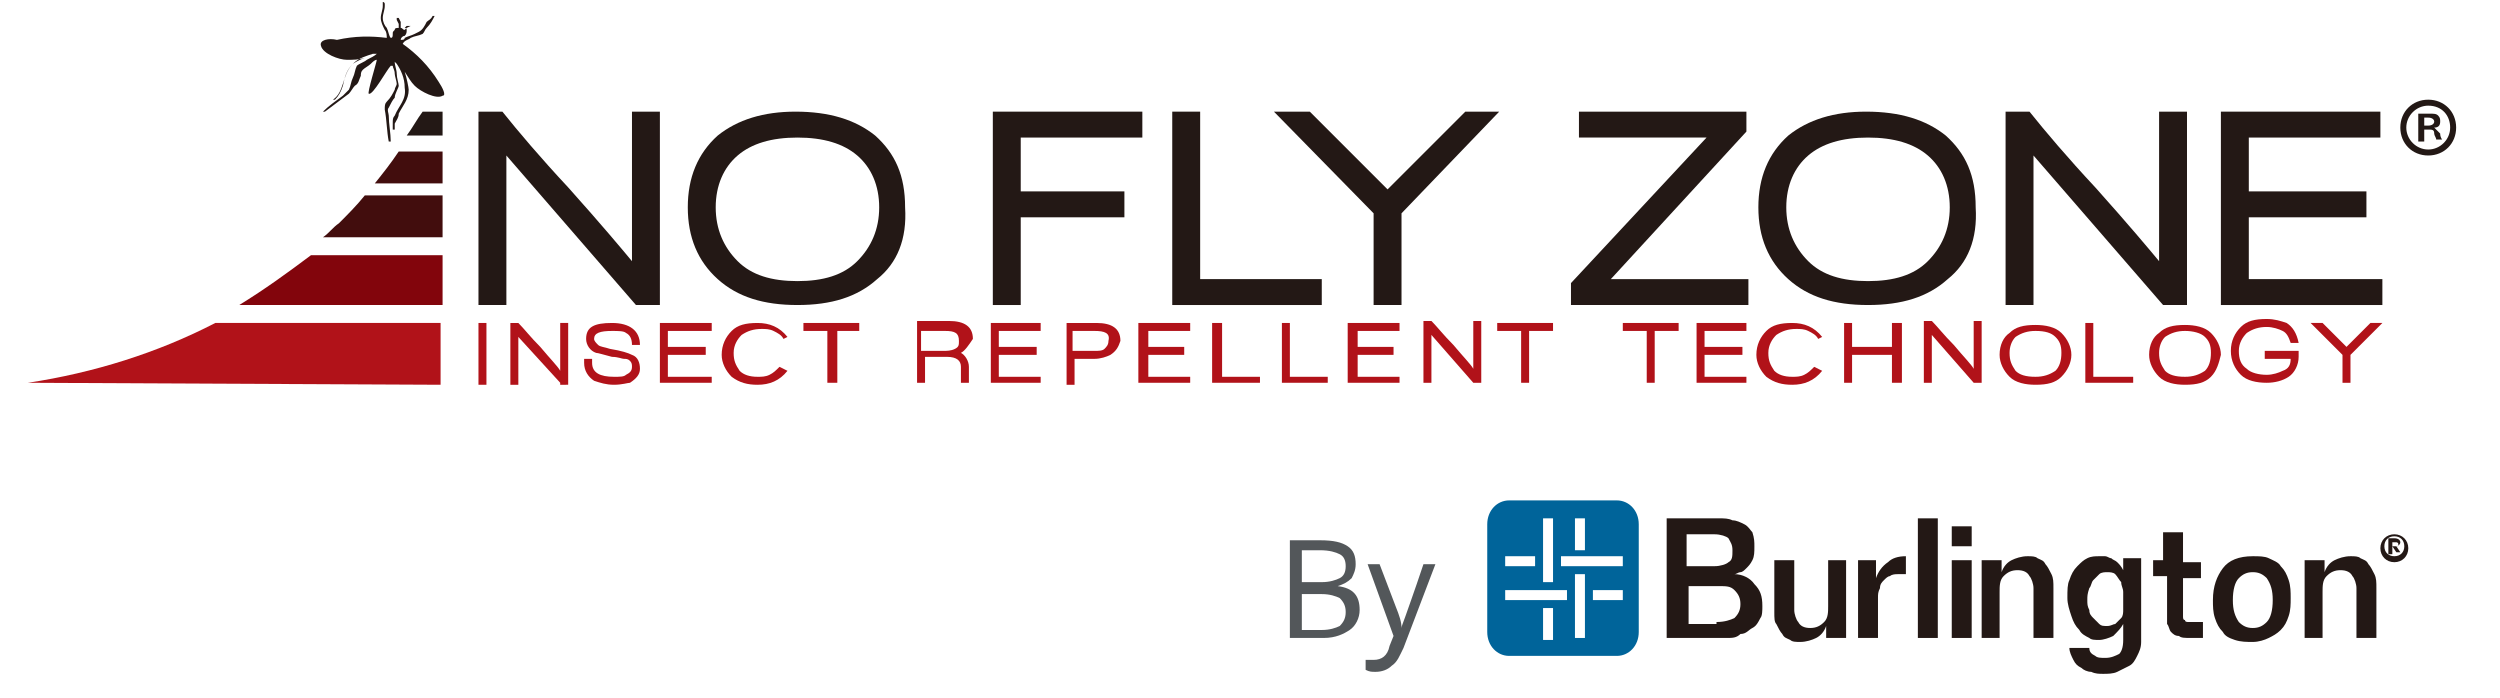 <?xml version="1.0" encoding="utf-8"?>
<!-- Generator: Adobe Illustrator 26.3.1, SVG Export Plug-In . SVG Version: 6.00 Build 0)  -->
<svg version="1.1" id="レイヤー_1" xmlns="http://www.w3.org/2000/svg" xmlns:xlink="http://www.w3.org/1999/xlink" x="0px"
	 y="0px" viewBox="0 0 125.4 35" style="enable-background:new 0 0 125.4 35;" xml:space="preserve">
<style type="text/css">
	.st0{fill:#FFFFFF;}
	.st1{fill:#231815;}
	.st2{fill-rule:evenodd;clip-rule:evenodd;fill:#B11219;}
	.st3{fill-rule:evenodd;clip-rule:evenodd;fill:#82050C;}
	.st4{fill-rule:evenodd;clip-rule:evenodd;fill:#420D0D;}
	.st5{fill-rule:evenodd;clip-rule:evenodd;fill:#231815;}
	.st6{fill:#B11219;}
	.st7{fill:#00649A;}
	.st8{fill:#53575A;}
	.st9{fill:none;}
</style>
<g>
	<rect y="0" class="st0" width="125.4" height="35"/>
	<path class="st1" d="M31.9,15.3l-6.5-7.5v7.5H24V5.6h1.2c0.8,1,1.9,2.3,3.3,3.8c1.7,1.9,2.7,3.1,3.2,3.7V5.6h1.4v9.7H31.9z"/>
	<path class="st1" d="M44,14c-1,0.9-2.3,1.3-4,1.3c-1.7,0-3-0.4-4-1.3c-1-0.9-1.5-2.1-1.5-3.6c0-1.5,0.5-2.7,1.5-3.6
		c1-0.8,2.3-1.2,3.9-1.2c1.7,0,3,0.4,4,1.2c1,0.9,1.5,2,1.5,3.6C45.5,12,45,13.2,44,14 M43,7.8c-0.7-0.6-1.7-0.9-3-0.9
		c-1.3,0-2.3,0.3-3,0.9c-0.7,0.6-1.1,1.5-1.1,2.6c0,1.1,0.4,2,1.1,2.7c0.7,0.7,1.7,1,3,1c1.3,0,2.3-0.3,3-1c0.7-0.7,1.1-1.6,1.1-2.7
		C44.1,9.3,43.7,8.4,43,7.8"/>
	<polygon class="st1" points="51.2,6.9 51.2,9.6 56.4,9.6 56.4,10.9 51.2,10.9 51.2,15.3 49.8,15.3 49.8,5.6 57.3,5.6 57.3,6.9 	"/>
	<polygon class="st1" points="58.8,15.3 58.8,5.6 60.2,5.6 60.2,14 66.3,14 66.3,15.3 	"/>
	<polygon class="st1" points="70.3,10.7 70.3,15.3 68.9,15.3 68.9,10.7 63.9,5.6 65.7,5.6 69.6,9.5 73.5,5.6 75.2,5.6 	"/>
	<polygon class="st1" points="78.8,15.3 78.8,14.2 85.6,6.9 79.2,6.9 79.2,5.6 87.6,5.6 87.6,6.6 80.8,14 87.7,14 87.7,15.3 	"/>
	<path class="st1" d="M97.7,14c-1,0.9-2.3,1.3-4,1.3c-1.7,0-3-0.4-4-1.3c-1-0.9-1.5-2.1-1.5-3.6c0-1.5,0.5-2.7,1.5-3.6
		c1-0.8,2.3-1.2,3.9-1.2c1.7,0,3,0.4,4,1.2c1,0.9,1.5,2,1.5,3.6C99.2,12,98.7,13.2,97.7,14 M96.7,7.8c-0.7-0.6-1.7-0.9-3-0.9
		c-1.3,0-2.3,0.3-3,0.9c-0.7,0.6-1.1,1.5-1.1,2.6c0,1.1,0.4,2,1.1,2.7c0.7,0.7,1.7,1,3,1c1.3,0,2.3-0.3,3-1c0.7-0.7,1.1-1.6,1.1-2.7
		C97.8,9.3,97.4,8.4,96.7,7.8"/>
	<path class="st1" d="M108.5,15.3l-6.5-7.5v7.5h-1.4V5.6h1.2c0.8,1,1.9,2.3,3.3,3.8c1.7,1.9,2.7,3.1,3.2,3.7V5.6h1.4v9.7H108.5z"/>
	<polygon class="st1" points="111.4,15.3 111.4,5.6 119.4,5.6 119.4,6.9 112.8,6.9 112.8,9.6 118.7,9.6 118.7,10.9 112.8,10.9 
		112.8,14 119.5,14 119.5,15.3 	"/>
	<path class="st1" d="M22,4.1c-0.5-0.8-1.1-1.4-1.8-1.9c0,0,0,0,0,0C20.3,2,20.5,2,20.6,1.9c0.2-0.1,0.4-0.1,0.6-0.2
		c0.1-0.1,0.1-0.2,0.2-0.3c0.2-0.2,0.3-0.4,0.4-0.6c0,0-0.1,0-0.1,0c0,0,0,0,0,0C21.6,1,21.5,1,21.4,1.1c-0.1,0.2-0.2,0.4-0.4,0.5
		c0,0-0.2,0.1-0.2,0.1c-0.2,0.1-0.3,0.1-0.5,0.2C20.3,2,20.2,2,20.1,2c0,0,0,0,0,0c0-0.1,0.1-0.2,0.2-0.2c0.1-0.1,0.1-0.2,0.1-0.3
		c0,0,0-0.1-0.1-0.1l0.1-0.1l0.2,0c0,0,0,0,0,0c0,0,0,0,0,0l-0.2,0.1l-0.1,0.1c-0.1,0-0.1-0.1-0.2-0.1V1.1l-0.1-0.2c0,0,0,0-0.1,0
		c0,0,0,0,0,0.1l0.1,0.2v0.2c-0.1,0-0.2,0-0.2,0.1c-0.1,0.1-0.1,0.1-0.1,0.2c0,0.1,0,0.2-0.1,0.2c0,0,0,0,0,0
		c-0.1-0.1-0.1-0.3-0.2-0.5c-0.1-0.1-0.2-0.3-0.2-0.5c0-0.2,0.1-0.4,0.1-0.6c0,0,0,0,0-0.1c0,0,0,0,0,0c0,0,0-0.1-0.1-0.1
		c0,0.1,0,0.1,0,0.2c0,0.2-0.1,0.4-0.1,0.6c0,0.2,0.1,0.4,0.2,0.6c0.1,0.1,0.1,0.3,0.1,0.4c0,0,0,0,0,0c-0.8-0.1-1.6-0.1-2.5,0.1
		C16.5,1.9,16,2,16.1,2.3c0.1,0.4,0.9,0.7,1.3,0.7c0.3,0,0.6,0,0.9-0.1c-0.3,0.1-0.6,0.3-0.6,0.3c-0.3,0.3-0.4,0.6-0.5,1.1
		c-0.1,0.3-0.2,0.5-0.4,0.7L16.7,5c0,0,0,0.1,0,0c0.3-0.2,0.4-0.5,0.5-0.8c0.1-0.3,0.2-0.7,0.5-1c0.3-0.3,0.7-0.4,1-0.5c0,0,0,0,0,0
		c0.1,0,0.1,0,0.2,0c-0.1,0.1-0.3,0.2-0.5,0.3c-0.1,0.1-0.4,0.2-0.5,0.3c-0.1,0.2-0.1,0.4-0.2,0.6c-0.1,0.2-0.1,0.4-0.2,0.6
		c-0.1,0.1-0.2,0.2-0.3,0.3c-0.4,0.3-0.7,0.5-1,0.8l0.1,0c0.4-0.3,0.8-0.6,1.2-0.9c0.1-0.1,0.2-0.3,0.3-0.4C18,4.2,18,4,18.1,3.8
		c0-0.1,0-0.2,0.1-0.3c0.1-0.1,0.3-0.2,0.4-0.3c0.1-0.1,0.2-0.2,0.3-0.2c0,0,0.1,0,0,0c0,0.1-0.5,1.7-0.4,1.7
		c0.2,0.1,0.9-1.2,1.1-1.4c0,0,0.1,0,0.1,0c0,0.1,0.1,0.2,0.1,0.4c0,0.1,0.1,0.4,0.1,0.5c0,0.1-0.1,0.2-0.1,0.3
		c-0.1,0.2-0.2,0.4-0.4,0.6c-0.1,0.1-0.1,0.2-0.1,0.4c0.1,0.5,0.1,1.1,0.2,1.6l0.1,0c0-0.4-0.1-0.9-0.1-1.3c0-0.1-0.1-0.3,0-0.4
		c0.1-0.2,0.2-0.4,0.3-0.5C19.8,4.7,20,4.4,20,4.3c0-0.1-0.1-0.4-0.1-0.6c0-0.2-0.1-0.4-0.1-0.6c0,0,0.1,0.1,0.1,0.1
		c0.2,0.3,0.4,0.7,0.4,1.2c0.1,0.6-0.3,0.9-0.5,1.4c-0.1,0.1-0.1,0.2-0.1,0.4l0,0.3c0,0,0.1,0,0.1,0l0-0.3C19.9,6,20,5.9,20,5.7
		c0.2-0.4,0.5-0.7,0.5-1.2c0-0.1-0.1-0.6-0.2-0.9c0.2,0.3,0.3,0.5,0.5,0.7c0.3,0.3,1.1,0.7,1.4,0.5C22.4,4.8,22.2,4.4,22,4.1"/>
	<path class="st2" d="M1.4,19.2L1.4,19.2l20.7,0.1v-3.1H10.8C7.9,17.7,4.7,18.7,1.4,19.2"/>
	<path class="st3" d="M12,15.3h10.2v-2.5h-6.6C14.4,13.7,13.3,14.5,12,15.3"/>
	<path class="st4" d="M17,11.2c-0.3,0.2-0.5,0.5-0.8,0.7h6V9.8h-3.9C17.9,10.3,17.4,10.8,17,11.2"/>
	<path class="st4" d="M18.8,9.2h3.4V7.6H20C19.6,8.2,19.2,8.7,18.8,9.2"/>
	<path class="st5" d="M20.4,6.8h1.8V5.6h-1C20.9,6,20.7,6.4,20.4,6.8"/>
	<rect x="24" y="16.2" class="st6" width="0.4" height="3.1"/>
	<path class="st6" d="M28.1,19.2L26,16.9v2.4h-0.4v-3.1h0.4c0.3,0.3,0.6,0.7,1.1,1.2c0.5,0.6,0.9,1,1,1.2v-2.4h0.4v3.1H28.1z"/>
	<path class="st6" d="M30.8,19.3c-0.4,0-0.7-0.1-1-0.2c-0.3-0.2-0.5-0.5-0.5-0.9V18h0.4v0.2c0,0.5,0.4,0.7,1.1,0.7
		c0.3,0,0.5,0,0.6-0.1c0.2-0.1,0.3-0.2,0.3-0.4c0-0.1,0-0.2-0.1-0.3c-0.1-0.1-0.2-0.1-0.3-0.1c-0.1,0-0.3-0.1-0.6-0.1
		c-0.4-0.1-0.7-0.2-0.8-0.2c-0.3-0.1-0.5-0.4-0.5-0.7c0-0.6,0.4-0.8,1.3-0.8c0.9,0,1.4,0.4,1.4,1.1h-0.4c0-0.3-0.1-0.5-0.3-0.6
		c-0.1-0.1-0.4-0.1-0.7-0.1c-0.6,0-0.9,0.1-0.9,0.4c0,0.1,0.1,0.2,0.2,0.3c0.1,0.1,0.3,0.1,0.6,0.2c0.6,0.1,0.9,0.2,1.1,0.3
		c0.3,0.1,0.4,0.4,0.4,0.7c0,0.3-0.2,0.5-0.5,0.7C31.5,19.2,31.2,19.3,30.8,19.3"/>
	<polygon class="st6" points="33.1,19.2 33.1,16.2 35.7,16.2 35.7,16.6 33.5,16.6 33.5,17.4 35.4,17.4 35.4,17.8 33.5,17.8 
		33.5,18.9 35.7,18.9 35.7,19.2 	"/>
	<path class="st6" d="M39.3,17c-0.1-0.2-0.3-0.3-0.5-0.4c-0.2-0.1-0.4-0.1-0.6-0.1c-0.4,0-0.7,0.1-1,0.3c-0.2,0.2-0.4,0.5-0.4,0.9
		c0,0.4,0.1,0.6,0.3,0.9c0.2,0.2,0.5,0.3,0.9,0.3c0.2,0,0.4,0,0.6-0.1c0.2-0.1,0.3-0.2,0.5-0.4l0.4,0.2c-0.4,0.5-0.9,0.7-1.5,0.7
		c-0.5,0-0.9-0.1-1.3-0.4c-0.3-0.3-0.5-0.7-0.5-1.1c0-0.5,0.2-0.9,0.5-1.2c0.3-0.3,0.7-0.4,1.3-0.4c0.6,0,1.1,0.2,1.5,0.7L39.3,17z"
		/>
	<polygon class="st6" points="42,16.6 42,19.2 41.5,19.2 41.5,16.6 40.3,16.6 40.3,16.2 43.1,16.2 43.1,16.6 	"/>
	<path class="st6" d="M48.2,17.7c0.2,0.1,0.4,0.4,0.4,0.7v0.8h-0.4v-0.8c0-0.3-0.2-0.5-0.7-0.5h-1.1v1.3h-0.4v-3.1h1.6
		c0.8,0,1.2,0.3,1.2,0.9C48.6,17.3,48.4,17.6,48.2,17.7 M47.4,16.6h-1.2v1h1.1c0.2,0,0.4,0,0.6-0.1c0.2-0.1,0.2-0.2,0.2-0.4
		C48.1,16.7,47.9,16.6,47.4,16.6"/>
	<polygon class="st6" points="49.7,19.2 49.7,16.2 52.2,16.2 52.2,16.6 50.1,16.6 50.1,17.4 52,17.4 52,17.8 50.1,17.8 50.1,18.9 
		52.2,18.9 52.2,19.2 	"/>
	<path class="st6" d="M55.7,17.8c-0.2,0.1-0.5,0.2-0.8,0.2h-1v1.3h-0.4v-3.1h1.5c0.8,0,1.2,0.3,1.2,0.9C56.1,17.4,56,17.6,55.7,17.8
		 M54.9,16.6h-1.1v1h1.1c0.2,0,0.4,0,0.5-0.1c0.1-0.1,0.2-0.2,0.2-0.4C55.7,16.7,55.4,16.6,54.9,16.6"/>
	<polygon class="st6" points="57.1,19.2 57.1,16.2 59.7,16.2 59.7,16.6 57.6,16.6 57.6,17.4 59.4,17.4 59.4,17.8 57.6,17.8 
		57.6,18.9 59.7,18.9 59.7,19.2 	"/>
	<polygon class="st6" points="60.8,19.2 60.8,16.2 61.3,16.2 61.3,18.9 63.2,18.9 63.2,19.2 	"/>
	<polygon class="st6" points="64.3,19.2 64.3,16.2 64.7,16.2 64.7,18.9 66.6,18.9 66.6,19.2 	"/>
	<polygon class="st6" points="67.6,19.2 67.6,16.2 70.2,16.2 70.2,16.6 68.1,16.6 68.1,17.4 69.9,17.4 69.9,17.8 68.1,17.8 
		68.1,18.9 70.2,18.9 70.2,19.2 	"/>
	<path class="st6" d="M73.9,19.2l-2.1-2.4v2.4h-0.4v-3.1h0.4c0.3,0.3,0.6,0.7,1.1,1.2c0.5,0.6,0.9,1,1,1.2v-2.4h0.4v3.1H73.9z"/>
	<polygon class="st6" points="76.7,16.6 76.7,19.2 76.3,19.2 76.3,16.6 75.1,16.6 75.1,16.2 77.9,16.2 77.9,16.6 	"/>
	<polygon class="st6" points="83,16.6 83,19.2 82.6,19.2 82.6,16.6 81.4,16.6 81.4,16.2 84.2,16.2 84.2,16.6 	"/>
	<polygon class="st6" points="85.1,19.2 85.1,16.2 87.6,16.2 87.6,16.6 85.5,16.6 85.5,17.4 87.4,17.4 87.4,17.8 85.5,17.8 
		85.5,18.9 87.6,18.9 87.6,19.2 	"/>
	<path class="st6" d="M91.2,17c-0.1-0.2-0.3-0.3-0.5-0.4c-0.2-0.1-0.4-0.1-0.6-0.1c-0.4,0-0.7,0.1-1,0.3c-0.2,0.2-0.4,0.5-0.4,0.9
		c0,0.4,0.1,0.6,0.3,0.9c0.2,0.2,0.5,0.3,0.9,0.3c0.2,0,0.4,0,0.6-0.1c0.2-0.1,0.3-0.2,0.5-0.4l0.4,0.2c-0.4,0.5-0.9,0.7-1.5,0.7
		c-0.5,0-0.9-0.1-1.3-0.4c-0.3-0.3-0.5-0.7-0.5-1.1c0-0.5,0.2-0.9,0.5-1.2c0.3-0.3,0.7-0.4,1.3-0.4c0.6,0,1.1,0.2,1.5,0.7L91.2,17z"
		/>
	<polygon class="st6" points="94.9,19.2 94.9,17.8 92.9,17.8 92.9,19.2 92.5,19.2 92.5,16.2 92.9,16.2 92.9,17.4 94.9,17.4 
		94.9,16.2 95.4,16.2 95.4,19.2 	"/>
	<path class="st6" d="M99,19.2l-2.1-2.4v2.4h-0.4v-3.1h0.4c0.3,0.3,0.6,0.7,1.1,1.2c0.5,0.6,0.9,1,1,1.2v-2.4h0.4v3.1H99z"/>
	<path class="st6" d="M103.4,18.9c-0.3,0.3-0.7,0.4-1.3,0.4c-0.5,0-1-0.1-1.3-0.4c-0.3-0.3-0.5-0.7-0.5-1.1c0-0.5,0.2-0.9,0.5-1.1
		c0.3-0.3,0.7-0.4,1.3-0.4c0.5,0,1,0.1,1.3,0.4c0.3,0.3,0.5,0.7,0.5,1.1C103.9,18.2,103.7,18.6,103.4,18.9 M103.1,16.9
		c-0.2-0.2-0.5-0.3-1-0.3c-0.4,0-0.7,0.1-1,0.3c-0.2,0.2-0.3,0.5-0.3,0.8c0,0.4,0.1,0.6,0.3,0.9c0.2,0.2,0.5,0.3,1,0.3
		c0.4,0,0.7-0.1,1-0.3c0.2-0.2,0.3-0.5,0.3-0.9C103.4,17.3,103.3,17.1,103.1,16.9"/>
	<polygon class="st6" points="104.6,19.2 104.6,16.2 105,16.2 105,18.9 107,18.9 107,19.2 	"/>
	<path class="st6" d="M110.9,18.9c-0.3,0.3-0.7,0.4-1.3,0.4c-0.5,0-1-0.1-1.3-0.4c-0.3-0.3-0.5-0.7-0.5-1.1c0-0.5,0.2-0.9,0.5-1.1
		c0.3-0.3,0.7-0.4,1.3-0.4c0.5,0,1,0.1,1.3,0.4c0.3,0.3,0.5,0.7,0.5,1.1C111.3,18.2,111.2,18.6,110.9,18.9 M110.6,16.9
		c-0.2-0.2-0.6-0.3-1-0.3c-0.4,0-0.7,0.1-1,0.3c-0.2,0.2-0.3,0.5-0.3,0.8c0,0.4,0.1,0.6,0.3,0.9c0.2,0.2,0.5,0.3,1,0.3
		c0.4,0,0.7-0.1,1-0.3c0.2-0.2,0.3-0.5,0.3-0.9C110.9,17.3,110.8,17.1,110.6,16.9"/>
	<path class="st6" d="M114.9,18h-1.3v-0.4h1.7c0,0.2,0,0.3,0,0.3c0,0.4-0.2,0.8-0.5,1c-0.3,0.2-0.7,0.3-1.1,0.3
		c-0.5,0-1-0.1-1.3-0.4c-0.3-0.3-0.5-0.7-0.5-1.2c0-0.5,0.2-0.9,0.5-1.2c0.3-0.3,0.7-0.4,1.3-0.4c0.4,0,0.7,0.1,1,0.2
		c0.3,0.2,0.5,0.5,0.6,1h-0.4c-0.1-0.3-0.2-0.5-0.4-0.6c-0.2-0.1-0.5-0.2-0.8-0.2c-0.4,0-0.7,0.1-1,0.3c-0.2,0.2-0.4,0.5-0.4,0.9
		c0,0.4,0.1,0.7,0.4,0.9c0.2,0.2,0.6,0.3,1,0.3c0.3,0,0.6-0.1,0.8-0.2C114.8,18.5,114.9,18.3,114.9,18"/>
	<polygon class="st6" points="117.9,17.8 117.9,19.2 117.5,19.2 117.5,17.8 115.9,16.2 116.5,16.2 117.7,17.4 118.9,16.2 
		119.5,16.2 	"/>
	<path class="st1" d="M123.2,6.4c0,0.8-0.6,1.4-1.4,1.4c-0.8,0-1.4-0.6-1.4-1.4c0-0.8,0.6-1.4,1.4-1.4C122.6,5,123.2,5.6,123.2,6.4
		 M120.7,6.4c0,0.6,0.5,1.1,1.1,1.1c0.6,0,1.1-0.5,1.1-1.1c0-0.6-0.4-1.1-1.1-1.1C121.2,5.3,120.7,5.8,120.7,6.4 M121.6,7.1h-0.3
		V5.7c0.1,0,0.3,0,0.5,0c0.3,0,0.4,0,0.5,0.1c0.1,0.1,0.1,0.2,0.1,0.3c0,0.2-0.1,0.3-0.3,0.3v0c0.1,0.1,0.2,0.2,0.3,0.3
		c0,0.2,0.1,0.3,0.1,0.3h-0.3c0-0.1-0.1-0.2-0.1-0.3c0-0.2-0.1-0.2-0.3-0.2h-0.2V7.1z M121.6,6.3h0.2c0.2,0,0.3-0.1,0.3-0.2
		c0-0.1-0.1-0.2-0.3-0.2c-0.1,0-0.1,0-0.2,0V6.3z"/>
	<path class="st7" d="M82.2,31.7c0,0.7-0.5,1.2-1.1,1.2h-5.4c-0.6,0-1.1-0.5-1.1-1.2v-5.4c0-0.7,0.5-1.2,1.1-1.2h5.4
		c0.6,0,1.1,0.5,1.1,1.2V31.7z"/>
	<path class="st1" d="M83.6,26h2.6c0.3,0,0.5,0,0.7,0.1c0.2,0,0.4,0.1,0.6,0.2c0.2,0.1,0.3,0.3,0.4,0.4C88,27,88,27.2,88,27.4
		c0,0.3,0,0.5-0.1,0.7c-0.1,0.2-0.2,0.3-0.3,0.4c-0.1,0.1-0.2,0.2-0.3,0.2c-0.1,0-0.2,0.1-0.3,0.1v0c0.4,0,0.8,0.2,1,0.5
		c0.3,0.3,0.4,0.6,0.4,1.1c0,0.2,0,0.5-0.1,0.6c-0.1,0.2-0.2,0.4-0.4,0.5c-0.2,0.1-0.3,0.3-0.6,0.3C87.1,32,86.9,32,86.6,32h-3V26z
		 M84.7,28.4H86c0.3,0,0.6-0.1,0.7-0.2c0.2-0.1,0.2-0.3,0.2-0.6c0-0.3-0.1-0.4-0.2-0.6c-0.1-0.1-0.4-0.2-0.7-0.2h-1.4V28.4z
		 M86.1,31.2c0.4,0,0.7-0.1,0.9-0.2c0.2-0.2,0.3-0.4,0.3-0.7c0-0.3-0.1-0.5-0.3-0.7c-0.2-0.2-0.4-0.2-0.8-0.2h-1.5v1.9H86.1z"/>
	<path class="st1" d="M92.6,28.1V32h-1v-0.6h0c-0.1,0.3-0.3,0.5-0.5,0.6c-0.2,0.1-0.5,0.2-0.8,0.2c-0.2,0-0.4,0-0.5-0.1
		c-0.2-0.1-0.3-0.1-0.4-0.3c-0.1-0.1-0.2-0.3-0.3-0.5C89,31.2,89,31,89,30.7v-2.6h1v2.5c0,0.2,0.1,0.5,0.2,0.6
		c0.1,0.2,0.3,0.3,0.6,0.3c0.3,0,0.5-0.1,0.7-0.3c0.2-0.2,0.2-0.5,0.2-0.8v-2.3H92.6z"/>
	<path class="st1" d="M93.2,28.1h0.9V29h0c0.1-0.3,0.3-0.6,0.6-0.8c0.2-0.2,0.5-0.3,0.9-0.3v0.9c-0.1,0-0.1,0-0.2,0
		c-0.1,0-0.1,0-0.2,0c-0.1,0-0.3,0-0.4,0.1c-0.1,0-0.2,0.1-0.3,0.2c-0.1,0.1-0.2,0.2-0.2,0.4c-0.1,0.2-0.1,0.3-0.1,0.5V32h-1V28.1z"
		/>
	<rect x="96.2" y="26" class="st1" width="1" height="6"/>
	<path class="st1" d="M97.9,26.4h1v1h-1V26.4z M98.9,32h-1v-3.9h1V32z"/>
	<path class="st1" d="M99.4,32v-3.9h1v0.6h0c0.1-0.3,0.3-0.5,0.5-0.6c0.2-0.1,0.5-0.2,0.8-0.2c0.2,0,0.4,0,0.5,0.1
		c0.2,0.1,0.3,0.1,0.4,0.3c0.1,0.1,0.2,0.3,0.3,0.5c0.1,0.2,0.1,0.4,0.1,0.7V32h-1v-2.5c0-0.2-0.1-0.5-0.2-0.6
		c-0.1-0.2-0.3-0.3-0.6-0.3c-0.3,0-0.5,0.1-0.7,0.3c-0.2,0.2-0.2,0.5-0.2,0.8V32H99.4z"/>
	<path class="st1" d="M107.4,28.1v4.1c0,0.3-0.1,0.5-0.2,0.7c-0.1,0.2-0.2,0.4-0.4,0.5c-0.2,0.1-0.4,0.2-0.6,0.3
		c-0.2,0.1-0.5,0.1-0.7,0.1c-0.2,0-0.4,0-0.6-0.1c-0.2,0-0.4-0.1-0.5-0.2c-0.2-0.1-0.3-0.2-0.4-0.4c-0.1-0.2-0.2-0.4-0.2-0.6h1
		c0,0.2,0.1,0.3,0.3,0.4c0.1,0.1,0.3,0.1,0.5,0.1c0.3,0,0.5-0.1,0.7-0.2c0.1-0.1,0.2-0.3,0.2-0.7v-0.8h0c-0.1,0.2-0.3,0.4-0.5,0.6
		c-0.2,0.1-0.5,0.2-0.7,0.2c-0.2,0-0.4,0-0.5-0.1c-0.2-0.1-0.4-0.2-0.5-0.4c-0.2-0.2-0.3-0.4-0.4-0.7c-0.1-0.3-0.2-0.6-0.2-0.9
		c0-0.4,0-0.7,0.1-0.9c0.1-0.3,0.2-0.5,0.4-0.7c0.2-0.2,0.3-0.3,0.5-0.4c0.2-0.1,0.4-0.1,0.6-0.1c0.1,0,0.2,0,0.3,0
		c0.1,0,0.2,0.1,0.3,0.1c0.1,0.1,0.2,0.1,0.3,0.2c0.1,0.1,0.2,0.2,0.3,0.4h0v-0.6H107.4z M104.7,30.1c0,0.2,0,0.3,0.1,0.5
		c0,0.2,0.1,0.3,0.2,0.4c0.1,0.1,0.2,0.2,0.3,0.3c0.1,0.1,0.2,0.1,0.4,0.1c0.2,0,0.3-0.1,0.4-0.1c0.1-0.1,0.2-0.2,0.3-0.3
		c0.1-0.1,0.1-0.3,0.1-0.4c0-0.2,0-0.3,0-0.4c0-0.1,0-0.3,0-0.5c0-0.2-0.1-0.3-0.1-0.5c-0.1-0.1-0.2-0.3-0.3-0.4
		c-0.1-0.1-0.3-0.1-0.4-0.1c-0.1,0-0.3,0-0.4,0.1c-0.1,0.1-0.2,0.2-0.3,0.3c-0.1,0.1-0.1,0.3-0.2,0.4
		C104.7,29.8,104.7,29.9,104.7,30.1"/>
	<path class="st1" d="M109.5,26.8v1.4h0.9v0.8h-0.9v1.6c0,0.1,0,0.2,0,0.3c0,0.1,0,0.2,0.1,0.2c0,0.1,0.1,0.1,0.2,0.1
		c0.1,0,0.1,0,0.3,0c0.1,0,0.1,0,0.2,0c0.1,0,0.1,0,0.2,0V32c-0.1,0-0.2,0-0.3,0c-0.1,0-0.2,0-0.3,0c-0.3,0-0.5,0-0.6-0.1
		c-0.2,0-0.3-0.1-0.4-0.2c-0.1-0.1-0.1-0.3-0.2-0.4c0-0.2,0-0.4,0-0.7v-1.7H108v-0.8h0.5v-1.4H109.5z"/>
	<path class="st1" d="M113,32.2c-0.3,0-0.6,0-0.9-0.1c-0.3-0.1-0.5-0.2-0.6-0.4c-0.2-0.2-0.3-0.4-0.4-0.7c-0.1-0.3-0.1-0.6-0.1-0.9
		c0-0.7,0.2-1.2,0.5-1.6c0.3-0.4,0.8-0.6,1.5-0.6c0.3,0,0.6,0,0.8,0.1c0.2,0.1,0.5,0.2,0.6,0.4c0.2,0.2,0.3,0.4,0.4,0.7
		c0.1,0.3,0.1,0.6,0.1,0.9c0,0.3,0,0.6-0.1,0.9c-0.1,0.3-0.2,0.5-0.4,0.7c-0.2,0.2-0.4,0.3-0.6,0.4C113.6,32.1,113.3,32.2,113,32.2
		 M113,31.5c0.3,0,0.5-0.1,0.7-0.3c0.2-0.2,0.3-0.6,0.3-1.1c0-0.5-0.1-0.8-0.3-1.1c-0.2-0.2-0.4-0.3-0.7-0.3c-0.3,0-0.5,0.1-0.7,0.3
		c-0.2,0.2-0.3,0.6-0.3,1.1c0,0.5,0.1,0.8,0.3,1.1C112.5,31.4,112.7,31.5,113,31.5"/>
	<path class="st1" d="M115.6,32v-3.9h1v0.6h0c0.1-0.3,0.3-0.5,0.5-0.6c0.2-0.1,0.5-0.2,0.8-0.2c0.2,0,0.4,0,0.5,0.1
		c0.2,0.1,0.3,0.1,0.4,0.3c0.1,0.1,0.2,0.3,0.3,0.5c0.1,0.2,0.1,0.4,0.1,0.7V32h-1v-2.5c0-0.2-0.1-0.5-0.2-0.6
		c-0.1-0.2-0.3-0.3-0.6-0.3c-0.3,0-0.5,0.1-0.7,0.3c-0.2,0.2-0.2,0.5-0.2,0.8V32H115.6z"/>
	<rect x="77.4" y="26" class="st0" width="0.5" height="3.2"/>
	<rect x="79" y="26" class="st0" width="0.5" height="1.6"/>
	<rect x="79" y="28.8" class="st0" width="0.5" height="3.2"/>
	<rect x="77.4" y="30.5" class="st0" width="0.5" height="1.6"/>
	<rect x="75.5" y="29.6" class="st0" width="3.1" height="0.5"/>
	<rect x="75.5" y="27.9" class="st0" width="1.5" height="0.5"/>
	<rect x="78.3" y="27.9" class="st0" width="3.1" height="0.5"/>
	<rect x="79.9" y="29.6" class="st0" width="1.5" height="0.5"/>
	<path class="st1" d="M120.1,28.2c-0.4,0-0.7-0.3-0.7-0.7c0-0.4,0.3-0.7,0.7-0.7c0.4,0,0.7,0.3,0.7,0.7
		C120.8,27.9,120.5,28.2,120.1,28.2 M120.1,26.9c-0.3,0-0.5,0.2-0.5,0.5s0.2,0.5,0.5,0.5v0c0.3,0,0.5-0.2,0.5-0.5
		S120.4,26.9,120.1,26.9 M120,27.8h-0.2v-0.8h0.3c0.2,0,0.3,0.1,0.3,0.2c0,0.1-0.1,0.2-0.2,0.2l0.2,0.3h-0.2l-0.2-0.3H120V27.8z
		 M120.2,27.4c0.1,0,0.1,0,0.1-0.1c0-0.1-0.1-0.1-0.1-0.1H120v0.2H120.2z"/>
	<path class="st8" d="M64.8,27.1h1.4c0.7,0,1.1,0.1,1.4,0.3c0.3,0.2,0.4,0.5,0.4,0.9c0,0.3-0.1,0.5-0.2,0.7
		c-0.2,0.2-0.4,0.3-0.7,0.4v0c0.8,0.1,1.1,0.5,1.1,1.2c0,0.4-0.2,0.8-0.5,1c-0.3,0.2-0.7,0.4-1.3,0.4h-1.7V27.1z M65.3,29.2h1
		c0.4,0,0.7-0.1,0.9-0.2c0.2-0.1,0.3-0.3,0.3-0.6c0-0.3-0.1-0.5-0.3-0.6c-0.2-0.1-0.5-0.2-1-0.2h-0.9V29.2z M65.3,29.7v1.9h1
		c0.4,0,0.7-0.1,0.9-0.2c0.2-0.2,0.3-0.4,0.3-0.7c0-0.3-0.1-0.5-0.3-0.7c-0.2-0.1-0.5-0.2-0.9-0.2H65.3z"/>
	<path class="st8" d="M68.6,28.3h0.6l0.8,2.1c0.2,0.5,0.3,0.8,0.3,1.1h0c0-0.1,0.1-0.3,0.2-0.6c0.1-0.3,0.4-1.1,0.9-2.6h0.6
		l-1.6,4.2c-0.2,0.4-0.3,0.7-0.6,0.9c-0.2,0.2-0.5,0.3-0.8,0.3c-0.2,0-0.3,0-0.5-0.1v-0.5c0.1,0,0.3,0,0.4,0c0.4,0,0.7-0.2,0.8-0.7
		l0.2-0.5L68.6,28.3z"/>
	<rect y="0" class="st9" width="125.4" height="35"/>
</g>
</svg>
